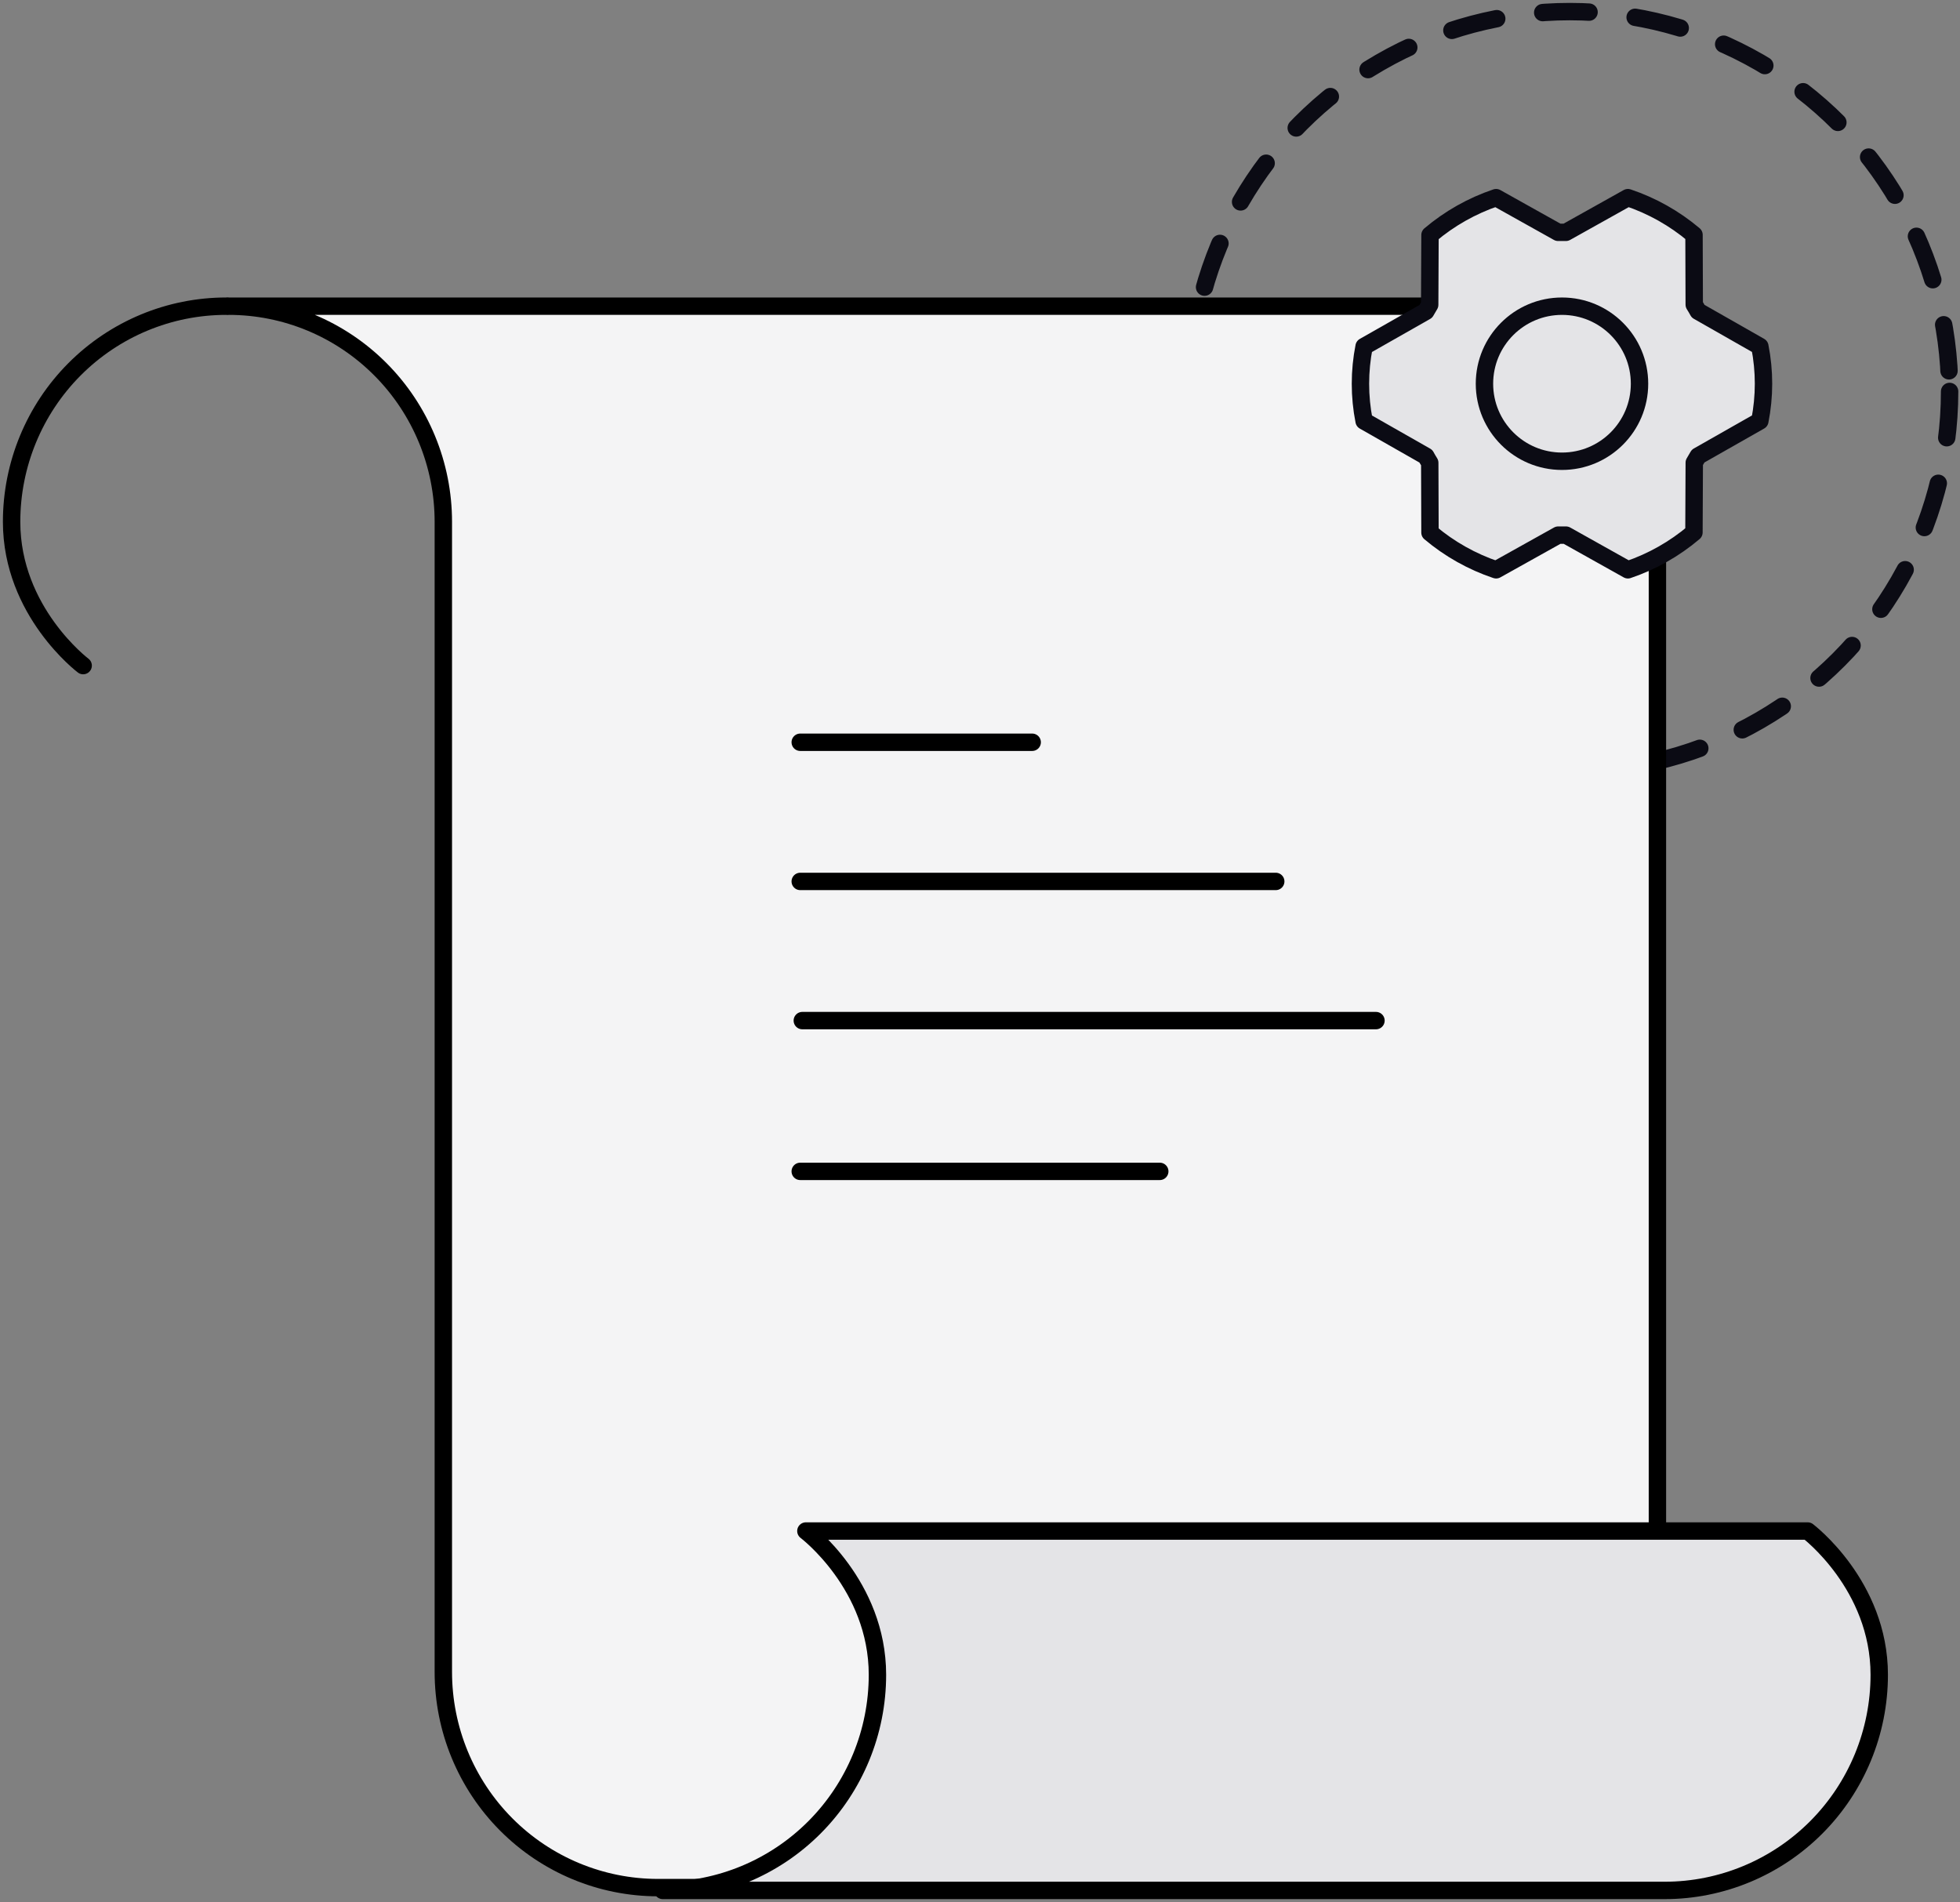 <svg width="169" height="164" viewBox="0 0 169 164" fill="none" xmlns="http://www.w3.org/2000/svg">
<rect x="0" y="0" width="169" height="164" fill="#808080" stroke="none"/>
<circle cx="135.352" cy="33.752" r="32.752" stroke="#0B0B14" stroke-width="1.5" stroke-linecap="round" stroke-dasharray="4 4"/>
<path d="M137.507 31.859C140.967 35.354 142.91 40.094 142.91 45.037L142.91 162.757H56.736C51.827 162.757 47.119 160.798 43.647 157.311C40.176 153.824 38.226 149.094 38.226 144.163V44.994C38.226 40.063 36.276 35.333 32.804 31.846C29.333 28.359 24.625 26.4 19.716 26.4H124.462C129.355 26.4 134.047 28.363 137.507 31.859Z" fill="#F4F4F5" stroke="black" stroke-width="1.5" stroke-linecap="round" stroke-linejoin="round"/>
<path d="M69 76H110" stroke="black" stroke-width="1.5" stroke-linecap="round" stroke-linejoin="round"/>
<path d="M69.179 88H118.642" stroke="black" stroke-width="1.5" stroke-linecap="round" stroke-linejoin="round"/>
<path d="M69 101H100" stroke="black" stroke-width="1.5" stroke-linecap="round" stroke-linejoin="round"/>
<path d="M69 64H89" stroke="black" stroke-width="1.5" stroke-linecap="round" stroke-linejoin="round"/>
<path d="M7.17 57.39C7.17 57.39 1 52.742 1 44.994C1 40.063 2.95 35.333 6.421 31.846C9.893 28.359 14.601 26.4 19.51 26.4" stroke="black" stroke-width="1.5" stroke-linecap="round" stroke-linejoin="round"/>
<path d="M70.236 157.554C66.764 161.041 62.056 163 57.147 163H143.527C148.436 163 153.144 161.041 156.616 157.554C160.087 154.067 162.037 149.337 162.037 144.406C162.037 136.658 155.867 132.01 155.867 132.01H69.487C69.487 132.01 75.657 136.658 75.657 144.406C75.657 149.337 73.707 154.067 70.236 157.554Z" fill="#E4E4E7" stroke="black" stroke-width="1.5" stroke-linecap="round" stroke-linejoin="round"/>
<path d="M134.682 39.771C138.374 39.771 141.367 36.778 141.367 33.086C141.367 29.394 138.374 26.401 134.682 26.401C130.99 26.401 127.997 29.394 127.997 33.086C127.997 36.778 130.99 39.771 134.682 39.771Z" fill="#E4E4E7"/>
<path d="M135.025 46.14C134.801 46.14 134.575 46.14 134.357 46.14L129 49.13C126.915 48.429 124.981 47.34 123.299 45.921L123.279 39.905C123.161 39.718 123.049 39.529 122.945 39.335L117.619 36.302C117.199 34.18 117.199 31.996 117.619 29.874L122.94 26.849C123.049 26.657 123.161 26.466 123.274 26.279L123.301 20.262C124.981 18.84 126.915 17.747 129 17.042L134.348 20.032C134.572 20.032 134.798 20.032 135.017 20.032L140.365 17.042C142.45 17.743 144.384 18.832 146.065 20.251L146.085 26.267C146.204 26.454 146.316 26.643 146.42 26.837L151.743 29.869C152.162 31.991 152.162 34.175 151.743 36.297L146.421 39.322C146.313 39.514 146.201 39.704 146.087 39.892L146.06 45.908C144.382 47.331 142.449 48.424 140.365 49.13L135.025 46.14Z" fill="#E4E4E7"/>
<path d="M134.682 39.771C138.374 39.771 141.367 36.778 141.367 33.086C141.367 29.394 138.374 26.401 134.682 26.401C130.99 26.401 127.997 29.394 127.997 33.086C127.997 36.778 130.99 39.771 134.682 39.771Z" stroke="#0B0B14" stroke-width="1.5" stroke-linecap="round" stroke-linejoin="round"/>
<path d="M135.025 46.14C134.801 46.14 134.575 46.14 134.357 46.14L129 49.13C126.915 48.429 124.981 47.34 123.299 45.921L123.279 39.905C123.161 39.718 123.049 39.529 122.945 39.335L117.619 36.302C117.199 34.18 117.199 31.996 117.619 29.874L122.94 26.849C123.049 26.657 123.161 26.466 123.274 26.279L123.301 20.262C124.981 18.84 126.915 17.747 129 17.042L134.348 20.032C134.572 20.032 134.798 20.032 135.017 20.032L140.365 17.042C142.45 17.743 144.384 18.832 146.065 20.251L146.085 26.267C146.204 26.454 146.316 26.643 146.42 26.837L151.743 29.869C152.162 31.991 152.162 34.175 151.743 36.297L146.421 39.322C146.313 39.514 146.201 39.704 146.087 39.892L146.06 45.908C144.382 47.331 142.449 48.424 140.365 49.13L135.025 46.14Z" stroke="#0B0B14" stroke-width="1.5" stroke-linecap="round" stroke-linejoin="round"/>
</svg>